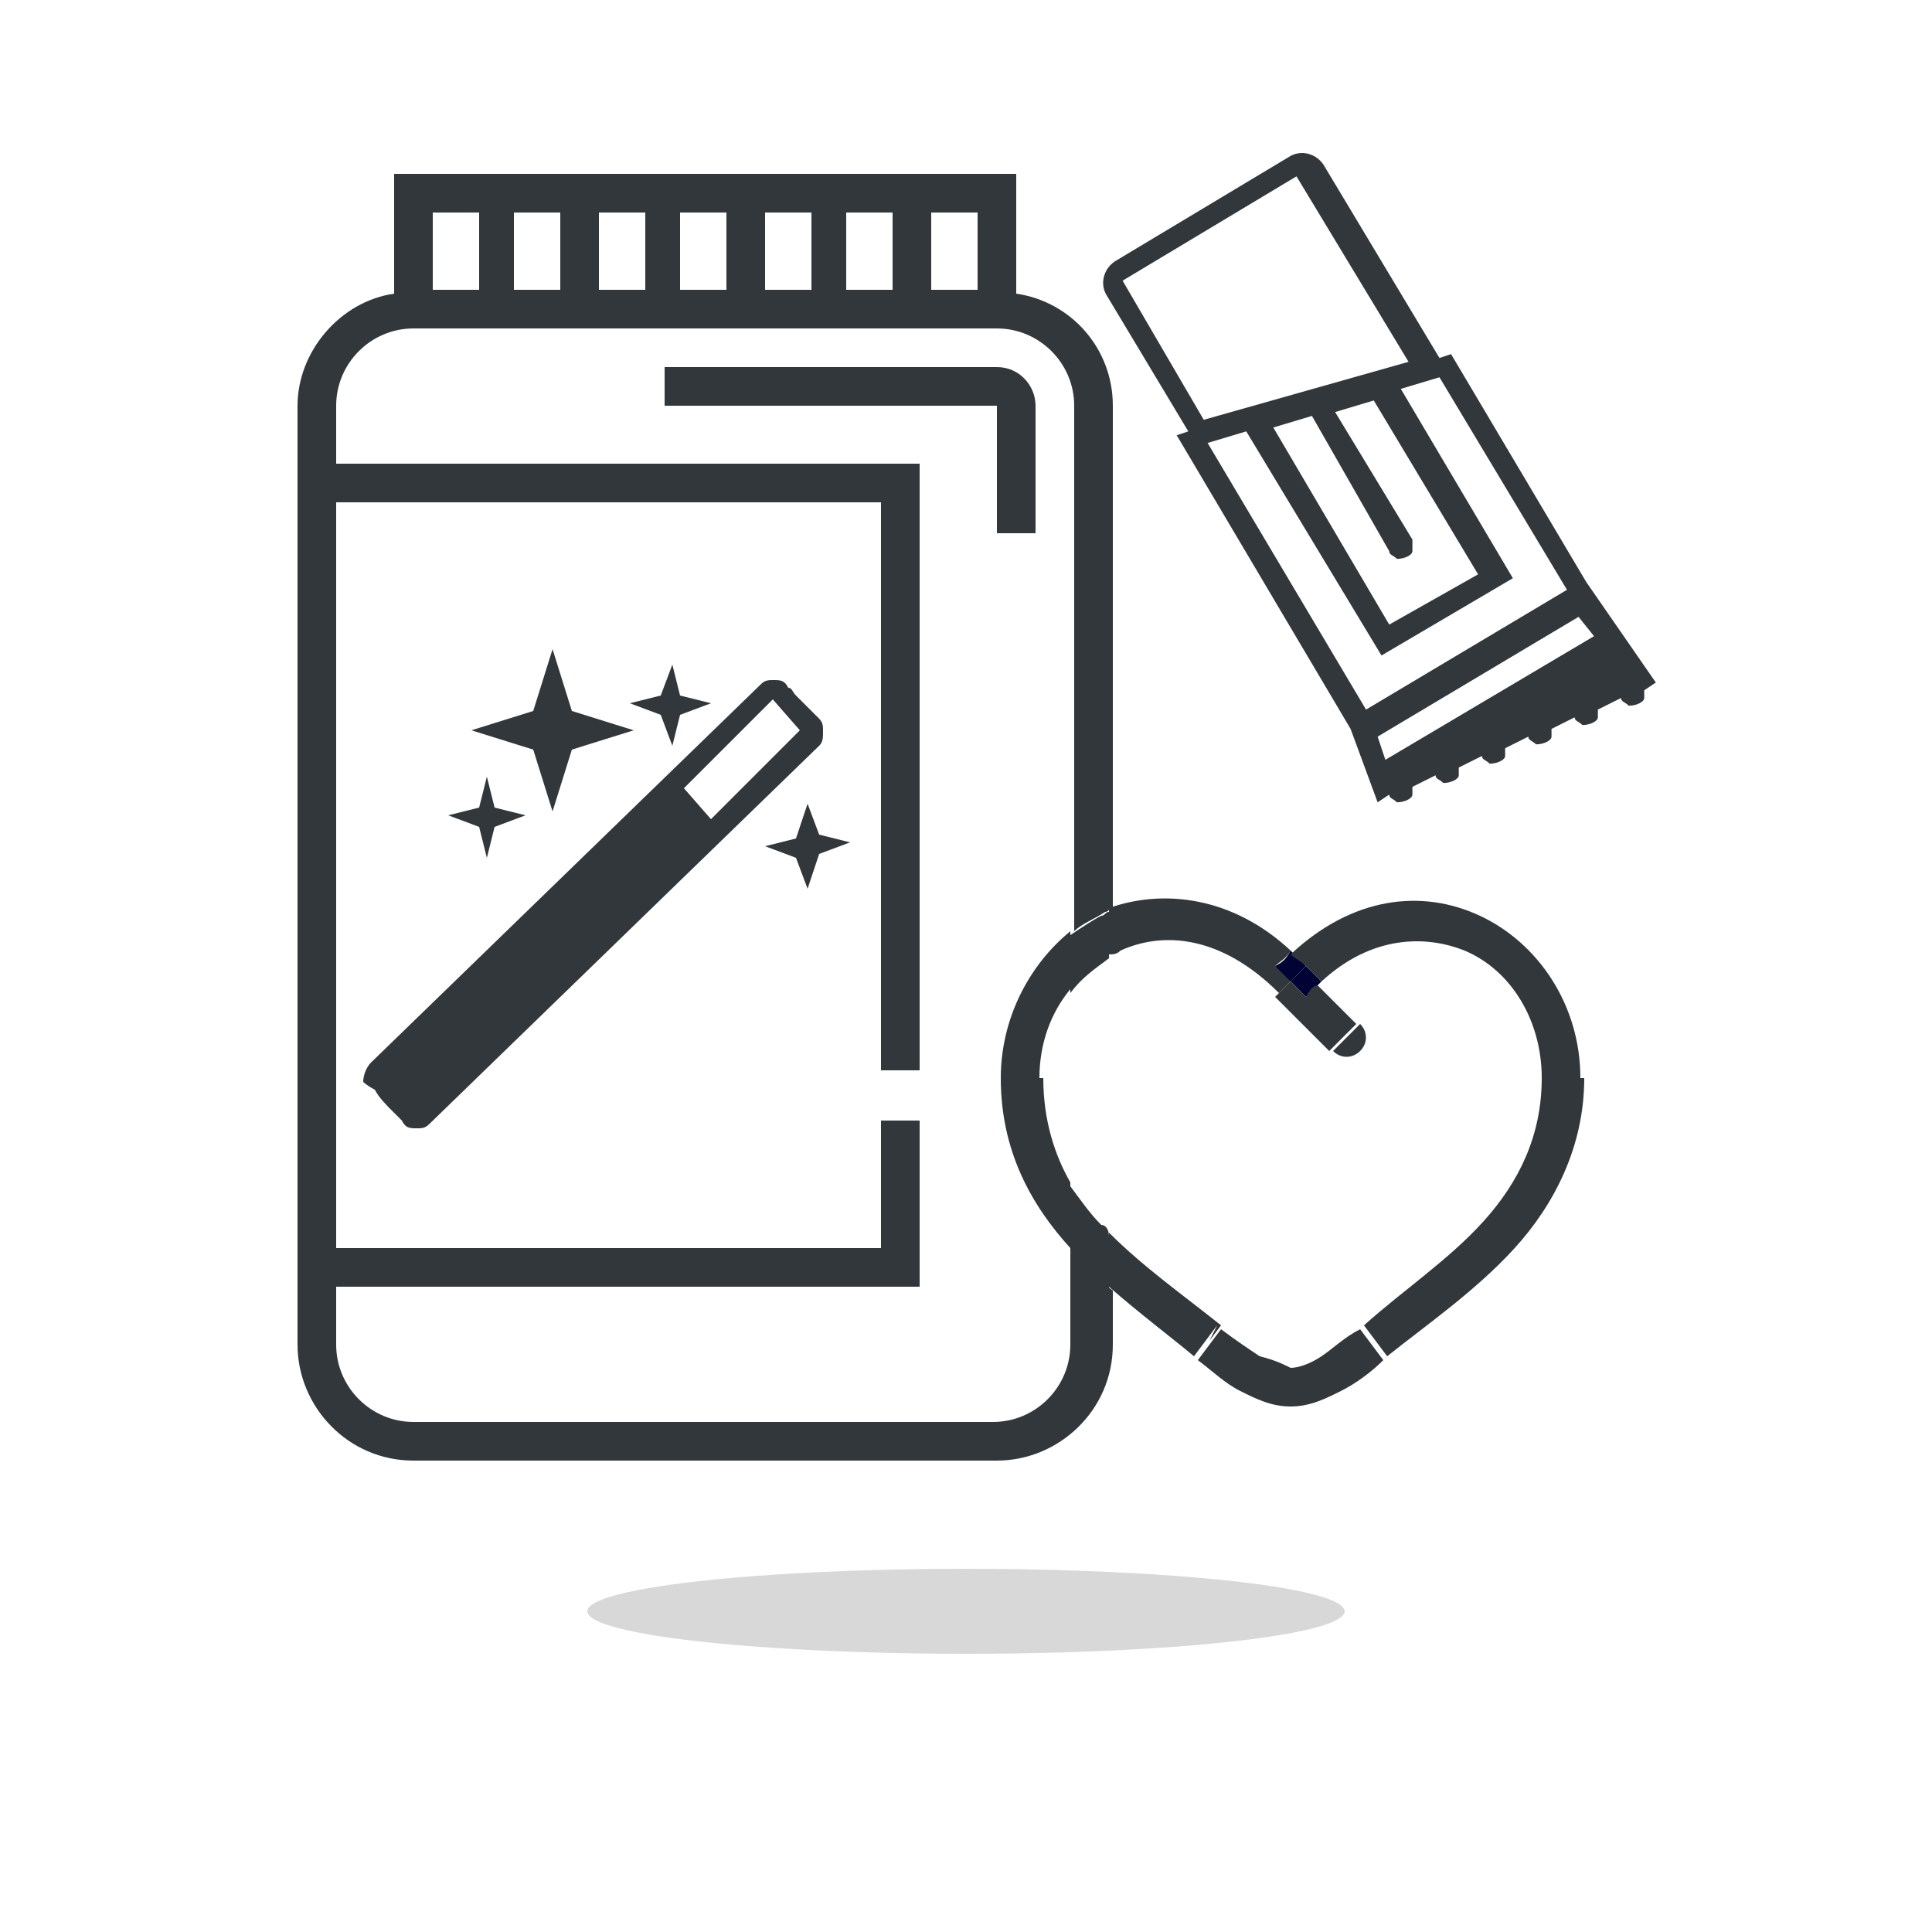 <?xml version="1.0" encoding="utf-8"?>
<!-- Generator: Adobe Illustrator 27.0.0, SVG Export Plug-In . SVG Version: 6.00 Build 0)  -->
<svg version="1.1" id="Ebene_1" xmlns="http://www.w3.org/2000/svg" xmlns:xlink="http://www.w3.org/1999/xlink" x="0px" y="0px"
	 viewBox="0 0 50 50" style="enable-background:new 0 0 50 50;" xml:space="preserve">
<style type="text/css">
	.st0{display:none;}
	.st1{display:inline;fill:#32373C;}
	.st2{fill:#D8D8D8;}
	.st3{fill:none;}
	.st4{display:inline;}
	.st5{fill:#32373C;}
	.st6{display:none;fill:#32373C;}
	.st7{fill:#000333;}
</style>
<g>
	<g>
		<g>
			<g class="st0">
				<path class="st1" d="M27.3,36.4c-0.5,0-1,0-1.5,0h-0.1c-2.6-0.1-5.2-0.6-7.6-1.6h-0.1c-0.8,0-1.5-0.3-2.1-0.8l-0.1-0.2l-0.1-0.1
					c-0.7-0.4-1-1.2-0.8-1.9c0.2-0.4,0.4-0.8,0.6-1.2v-0.1c0.7-3.3,1.8-6.5,3.3-9.6l0.6-1.1v-0.1c0.9-1.9,1.9-3.6,3.2-5.2l0.2-0.2
					c0.8-0.9,1.5-1.5,1.6-1.6c0.2-0.4,0.6-0.8,1-1c0.2-0.1,0.3-0.1,0.5-0.1c0.6,0,1.3,0.2,1.9,0.4H28c0.7,0.2,1.4,0.4,2.1,0.7
					l0.2,0.1c1.1,0.5,2.1,1,2.3,1.7c0.1,0.4,0,0.6-0.3,0.9c-0.3,0.2-0.5,0.5-0.6,0.8c-0.5,0.8-1.3,2.2-2.9,2.2h-0.3
					c-0.6-0.1-1.2-0.6-1.5-1.6c0,0,0-0.1,0-0.1v-0.7h-0.5l-0.1,0.2c-0.1,0.2-0.2,0.5-0.3,0.9c-0.7,2.1-2.5,7.1-2.6,10v0.8l0.4-0.1
					c0.6-0.2,1.2-0.3,1.8-0.3c0.4,0,0.8,0,1.2,0.1c1.2,0.1,2.3,0.5,3.2,1.1h0.3l0.1-0.1c0.5-0.2,1-0.4,1.5-0.4h0.2
					c0.1,0,0.3,0.1,0.4,0.2c0.1,0.1,0.1,0.2,0.1,0.4c0,0.2-0.2,0.4-0.4,0.5c0,0,0,0,0,0H32c-0.6,0-1,0.2-1.2,0.5c0,0,0,0.1-0.1,0.1
					c-0.1,0.2-0.2,0.4-0.2,0.6c0,0.2-0.2,0.4-0.5,0.4H30c-0.1,0-0.2-0.1-0.3-0.2c-0.1-0.1-0.1-0.2-0.1-0.4v0
					c0.1-0.1,0.1-0.3,0.2-0.4l0.1-0.2l-0.2-0.1c-0.8-0.5-1.8-0.8-2.8-0.9c-0.3,0-0.6-0.1-0.9-0.1c-1.2-0.1-2.4,0.4-3.1,1.3
					c-0.4,0.8-1,1.4-1.8,1.8H21c-0.1,0.1-0.2,0.1-0.3,0.1c-0.2,0-0.3-0.1-0.4-0.2c-0.1-0.2-0.1-0.6,0.1-0.7l0.1,0
					c0.6-0.5,1.2-1.1,1.5-1.8v0c0.3-0.6,0.5-1.3,0.6-2c0.3-4.2,2.7-10.2,3.1-11.3c0.1-0.2,0.2-0.3,0.5-0.3l1.8-0.1h0
					c0.5,0.1,1,0.3,1.3,0.6c0.2,0.2,0.3,0.5,0.1,0.7c-0.1,0.1-0.3,0.2-0.4,0.2c-0.1,0-0.2,0-0.3-0.1L28,15.8l0.1,0.6
					c0,0.1,0,0.2,0.1,0.3v0.1c0.1,0.1,0.3,0.6,0.5,0.6h0.1c0.9,0,1.5-0.9,2-1.8c0.1-0.2,0.3-0.3,0.5-0.4c0.2-0.1,0.3-0.2,0.4-0.3
					l0.1-0.2l-0.1-0.1c-0.5-0.4-1.1-0.7-1.6-0.9l-0.3-0.1c-0.6-0.3-1.3-0.5-2-0.7c-0.5-0.2-1.1-0.3-1.6-0.4H26l-0.1,0.1
					c-0.2,0.2-0.4,0.4-0.5,0.7l-0.1,0.1c-0.1,0.1-0.8,0.8-1.6,1.6l-0.1,0.1c-1.2,1.5-2.2,3.2-3,5c0,0-0.4,0.8-0.6,1.2
					c-1.4,3-2.5,6.1-3.2,9.3v0.1L16.7,31c-0.2,0.4-0.4,0.7-0.6,1.1c-0.1,0.3,0.1,0.5,0.4,0.8c0.1,0.1,0.2,0.2,0.3,0.3
					c0.5,0.3,1,0.4,1.5,0.4l0.2,0.1c2.3,1,4.8,1.5,7.3,1.5h1.4c3.8,0,4.8-1,4.9-1c0.1-0.1,0.2-0.2,0.4-0.2c0.1,0,0.2,0,0.3,0.1
					c0.1,0.1,0.2,0.2,0.2,0.3c0,0.2,0,0.3-0.1,0.5C32.8,35.2,31.7,36.4,27.3,36.4L27.3,36.4z"/>
			</g>
			<g>
				<ellipse class="st2" cx="25" cy="41.7" rx="9.8" ry="1.1"/>
			</g>
		</g>
		<g>
			<path class="st3" d="M0,0h50v50H0V0z"/>
		</g>
	</g>
</g>
<g class="st0">
	<g class="st4">
		<path class="st5" d="M32.9,16.7H17.1V8.3h4.6l1.2,2.5l5.9,0.7c2.4,0.3,4.1,2.3,4.1,4.7L32.9,16.7z M18.1,15.7h13.7
			c-0.2-1.6-1.5-2.9-3.2-3.1l-6.5-0.8L21,9.3h-2.9V15.7z"/>
	</g>
	<g class="st4">
		<rect x="15.1" y="15.7" class="st5" width="19.7" height="1"/>
	</g>
	<g class="st4">
		<path class="st5" d="M30.4,36.4H19.6L17,15.7h16L30.4,36.4z M20.5,35.4h8.9l2.3-18.7H18.2L20.5,35.4z"/>
	</g>
	<g class="st4">
		<polygon class="st5" points="25.1,31.1 24.1,30.8 25.5,26.6 23,26.6 24.9,20.9 25.9,21.3 24.5,25.5 27,25.5 		"/>
	</g>
</g>
<path class="st6" d="M20,18.4V8.3h2.9v11.6c0,1.6-1.3,2.9-2.9,2.9v12.8c0,0.8-0.6,1.5-1.5,1.5h-2.9c-0.8,0-1.4-0.7-1.4-1.5V22.8
	c-1.6,0-2.9-1.3-2.9-2.9V8.3h2.9v10.1h1.4V8.3h2.9v10.1H20z M27.3,22.8V12.7c0-2.4,1.9-4.3,4.3-4.3s4.3,1.9,4.3,4.3v23
	c0,0.8-0.6,1.5-1.4,1.5h-2.9c-0.8,0-1.5-0.7-1.5-1.5V22.8H27.3L27.3,22.8z"/>
<g>
	<g>
		<rect x="24.1" y="5.5" class="st3" width="1.2" height="2"/>
		<rect x="21.9" y="5.5" class="st3" width="1.2" height="2"/>
		<rect x="19.8" y="5.5" class="st3" width="1.2" height="2"/>
		<rect x="17.6" y="5.5" class="st3" width="1.2" height="2"/>
		<rect x="15.5" y="5.5" class="st3" width="1.2" height="2"/>
		<path class="st3" d="M25.9,27.9c0-1.5,0.7-2.9,1.8-3.8V10.5c0-1.1-0.9-2-2-2H10.7c-1.1,0-2,0.9-2,2V12h15.1v15.7h-1V13H8.7v19.3
			h14.1v-3.3h1v4.3H8.7v1.5c0,1.1,0.9,2,2,2h15.1c1.1,0,2-0.9,2-2l0,0v-2.4c0,0,0,0,0,0C26.7,31.2,25.9,29.8,25.9,27.9z M25.8,10.5
			h-8.6v-1h8.6c0.5,0,1,0.4,1,1v3.3h-1L25.8,10.5C25.8,10.5,25.8,10.5,25.8,10.5z"/>
		<path class="st3" d="M37.9,24.6c-1-0.5-2.4-0.4-3.7,0.8l1,1c0.2,0.2,0.2,0.5,0,0.7s-0.5,0.2-0.7,0L33,25.8c0,0,0,0,0,0
			c-1.4-1.5-2.9-1.6-4.1-1.1c-0.1,0-0.2,0.1-0.2,0.1v7.1c0.9,0.9,1.9,1.7,2.9,2.4c0.4,0.3,0.7,0.5,1,0.7c0.3,0.2,0.6,0.3,0.8,0.3
			c0.2,0,0.5-0.1,0.8-0.3c0.3-0.2,0.6-0.4,1-0.7c1.1-0.8,2.2-1.6,3.1-2.7c0.9-1,1.5-2.2,1.5-3.7C39.9,26.4,39,25.2,37.9,24.6z"/>
		<polygon class="st3" points="33.4,25.4 33.4,25.4 33.1,25.8 		"/>
		<path class="st3" d="M27,27.9c0,1.1,0.3,1.9,0.8,2.7v-5C27.3,26.2,27,27,27,27.9z"/>
		<rect x="11.2" y="5.5" class="st3" width="1.2" height="2"/>
		<rect x="13.3" y="5.5" class="st3" width="1.2" height="2"/>
		<path class="st7" d="M33.8,25l-0.4,0.4L33.8,25C33.8,25,33.8,25,33.8,25z"/>
		<path class="st7" d="M33.8,25.8c0.1-0.1,0.2-0.2,0.4-0.4L33.8,25l0,0c0,0,0,0,0,0l-0.4,0.4l0,0L33.8,25.8z"/>
		<path class="st7" d="M33.4,25.4L33.4,25.4L33.4,25.4z"/>
		<path class="st5" d="M33.8,25.8l-0.4-0.4l-0.4,0.4l1.4,1.4l0.7-0.7l-1-1C34,25.5,33.9,25.6,33.8,25.8z"/>
		<path class="st5" d="M34.2,35.1c-0.3,0.2-0.6,0.3-0.8,0.3v1c0.5,0,0.9-0.2,1.3-0.4c0.4-0.2,0.8-0.5,1.1-0.8l-0.3-0.4l0.3,0.4
			l-0.6-0.8C34.8,34.6,34.5,34.9,34.2,35.1z"/>
		<path class="st5" d="M25.9,27.9c0,1.9,0.8,3.3,1.8,4.4c0,0,0,0,0,0v-1.7C27.3,29.9,27,29,27,27.9H25.9z"/>
		<path class="st5" d="M39.9,27.9c0,1.5-0.6,2.7-1.5,3.7c-0.9,1-2.1,1.8-3.1,2.7l0.6,0.8c1-0.8,2.3-1.7,3.3-2.8
			c1-1.1,1.8-2.6,1.8-4.4L39.9,27.9L39.9,27.9z"/>
		<path class="st5" d="M35.2,27.2c0.2-0.2,0.2-0.5,0-0.7l-0.7,0.7C34.7,27.4,35,27.4,35.2,27.2z"/>
		<path class="st5" d="M29,24.6c1.1-0.5,2.6-0.4,4.1,1.1l0.4-0.4L33,25c0.1-0.1,0.3-0.2,0.4-0.4c-1.5-1.4-3.3-1.6-4.7-1.1v1.2
			C28.8,24.7,28.9,24.7,29,24.6z"/>
		<path class="st5" d="M31.3,34.7l0.3-0.4c-1-0.8-2-1.5-2.9-2.4v1.4c0.8,0.7,1.6,1.3,2.2,1.8l0.6-0.8L31.3,34.7z"/>
		<path class="st7" d="M33.4,25.4L33,25.8c0,0,0,0,0,0L33.4,25.4z"/>
		<path class="st5" d="M25.9,27.9h1c0-0.9,0.3-1.7,0.8-2.3v-1.5C26.6,25,25.9,26.4,25.9,27.9z"/>
		<path class="st7" d="M33,25l0.4,0.4l0,0l0.4-0.4c-0.1-0.1-0.2-0.2-0.4-0.4C33.3,24.8,33.2,24.9,33,25z"/>
		<path class="st5" d="M33.8,25L33.8,25l0.4,0.4c1.3-1.2,2.7-1.2,3.7-0.8c1.2,0.5,2,1.8,2,3.3h1c0-1.9-1.1-3.5-2.6-4.2
			c-1.5-0.7-3.3-0.5-4.9,1C33.5,24.8,33.7,24.9,33.8,25z"/>
		<path class="st5" d="M32.6,35.1c-0.3-0.2-0.6-0.4-1-0.7L31,35.2c0.4,0.3,0.7,0.6,1.1,0.8c0.4,0.2,0.8,0.4,1.3,0.4v-1
			C33.2,35.3,33,35.2,32.6,35.1z"/>
		<path class="st5" d="M27.7,32.4v2.4l0,0c0,1.1-0.9,2-2,2H10.7c-1.1,0-2-0.9-2-2v-1.5h15.1v-4.3h-1v3.3H8.7V13h14.1v14.7h1V12H8.7
			v-1.5c0-1.1,0.9-2,2-2h15.1c1.1,0,2,0.9,2,2v13.6c0.2-0.2,0.5-0.3,0.8-0.5c0.1,0,0.1-0.1,0.2-0.1V10.5c0-1.5-1.1-2.7-2.5-2.9V4.5
			H10.2v3.1c-1.4,0.2-2.5,1.5-2.5,2.9V12v21.3v1.5c0,1.6,1.3,3,3,3h15.1c1.6,0,3-1.3,3-3v-1.4C28.4,33.1,28.1,32.7,27.7,32.4z
			 M24.1,5.5h1.2v2h-1.2V5.5z M21.9,5.5h1.2v2h-1.2V5.5z M19.8,5.5H21v2h-1.2V5.5z M17.6,5.5h1.2v2h-1.2V5.5z M15.5,5.5h1.2v2h-1.2
			V5.5z M13.3,5.5h1.2v2h-1.2V5.5z M11.2,5.5h1.2v2h-1.2V5.5z"/>
		<path class="st5" d="M27.7,24.2v1.5c0.3-0.4,0.6-0.6,1-0.9v-1.2c-0.1,0-0.1,0.1-0.2,0.1C28.3,23.8,28,24,27.7,24.2z"/>
		<path class="st5" d="M28.5,31.7c-0.3-0.3-0.5-0.6-0.8-1v1.7c0.3,0.3,0.6,0.7,1,1v-1.4C28.7,31.8,28.6,31.7,28.5,31.7z"/>
		<path class="st5" d="M26.8,13.8v-3.3c0-0.5-0.4-1-1-1h-8.6v1h8.6c0,0,0,0,0,0v3.3L26.8,13.8L26.8,13.8z"/>
	</g>
	<g id="chocolate_bar" transform="translate(-375.747 227.164)">
		<path id="path64" class="st3" d="M416.4-211.7l-5.5,3.4l0.7,1.2l5.9-3.6L416.4-211.7"/>
		<path id="path66" class="st3" d="M406.6-215.8l4.3,7.2l5.7-3.2l-3.4-5.8L406.6-215.8"/>
		<path id="path68" class="st3" d="M408.2-216.4l3.4,5.6l2.6-1.6l-2.7-4.9L408.2-216.4"/>
		<path id="path70" class="st3" d="M404.6-220.1l2.5,4.1l5.7-1.7l-3.1-5.3L404.6-220.1"/>
		<path id="path74" class="st5" d="M411.6-207.5l-0.2-0.6l5.2-3.1l0.4,0.5L411.6-207.5z M404.8-219.9l4.5-2.7l2.9,4.8l-5.3,1.5
			L404.8-219.9z M411.7-212.9c0,0.1,0.1,0.1,0.2,0.2c0.2,0,0.4-0.1,0.4-0.2c0-0.1,0-0.2,0-0.3l-2-3.3l1-0.3l2.7,4.5l-2.3,1.3l-3-5.1
			l1-0.3L411.7-212.9L411.7-212.9z M411.1-208.8l-4.1-6.9l1-0.3l3.5,5.8l3.4-2l-2.9-4.9l1-0.3l3.3,5.5L411.1-208.8z M416.8-212.1
			l-3.5-5.9l-0.3,0.1l-3-5c-0.2-0.3-0.6-0.4-0.9-0.2l0,0l-4.5,2.7c-0.3,0.2-0.4,0.6-0.2,0.9l2.1,3.5l-0.3,0.1l4.5,7.6l0.7,1.9
			l0.3-0.2c0,0.1,0.1,0.1,0.2,0.2c0.2,0,0.4-0.1,0.4-0.2l0,0c0-0.1,0-0.2,0-0.2l0.6-0.3c0,0.1,0.1,0.1,0.2,0.2
			c0.2,0,0.4-0.1,0.4-0.2c0-0.1,0-0.2,0-0.2l0.6-0.3c0,0.1,0.1,0.1,0.2,0.2c0.2,0,0.4-0.1,0.4-0.2c0-0.1,0-0.2,0-0.2l0.6-0.3
			c0,0.1,0.1,0.1,0.2,0.2c0.2,0,0.4-0.1,0.4-0.2c0-0.1,0-0.2,0-0.2l0.6-0.3c0,0.1,0.1,0.1,0.2,0.2c0.2,0,0.4-0.1,0.4-0.2
			c0-0.1,0-0.2,0-0.2l0.6-0.3c0,0.1,0.1,0.1,0.2,0.2c0.2,0,0.4-0.1,0.4-0.2c0-0.1,0-0.2,0-0.2l0.3-0.2L416.8-212.1"/>
	</g>
	<path class="st5" d="M14.8,19.4l-0.5,1.6l-0.5-1.6l-1.6-0.5l1.6-0.5l0.5-1.6l0.5,1.6l1.6,0.5L14.8,19.4z M17.6,18.5l-0.2,0.8
		l-0.3-0.8l-0.8-0.3l0.8-0.2l0.3-0.8l0.2,0.8l0.8,0.2L17.6,18.5z M9.6,27.5l10.1-9.8c0.1-0.1,0.2-0.1,0.3-0.1c0.2,0,0.3,0,0.4,0.2
		c0.1,0,0.1,0.1,0.2,0.2c0.2,0.2,0.4,0.4,0.6,0.6c0.1,0.1,0.1,0.2,0.1,0.3c0,0.2,0,0.3-0.1,0.4l-10.1,9.8c-0.1,0.1-0.2,0.1-0.3,0.1
		c-0.2,0-0.3,0-0.4-0.2c-0.1-0.1-0.1-0.1-0.2-0.2c-0.2-0.2-0.4-0.4-0.5-0.6C9.5,28.1,9.4,28,9.4,28C9.4,27.8,9.5,27.6,9.6,27.5
		L9.6,27.5z M17.7,20.4l0.7,0.8l2.3-2.3L20,18.1L17.7,20.4z M12.8,21.4l-0.2,0.8l-0.2-0.8l-0.8-0.3l0.8-0.2l0.2-0.8l0.2,0.8l0.8,0.2
		L12.8,21.4z M20.9,20.8l0.3,0.8l0.8,0.2l-0.8,0.3L20.9,23l-0.3-0.8l-0.8-0.3l0.8-0.2L20.9,20.8z"/>
</g>
</svg>
